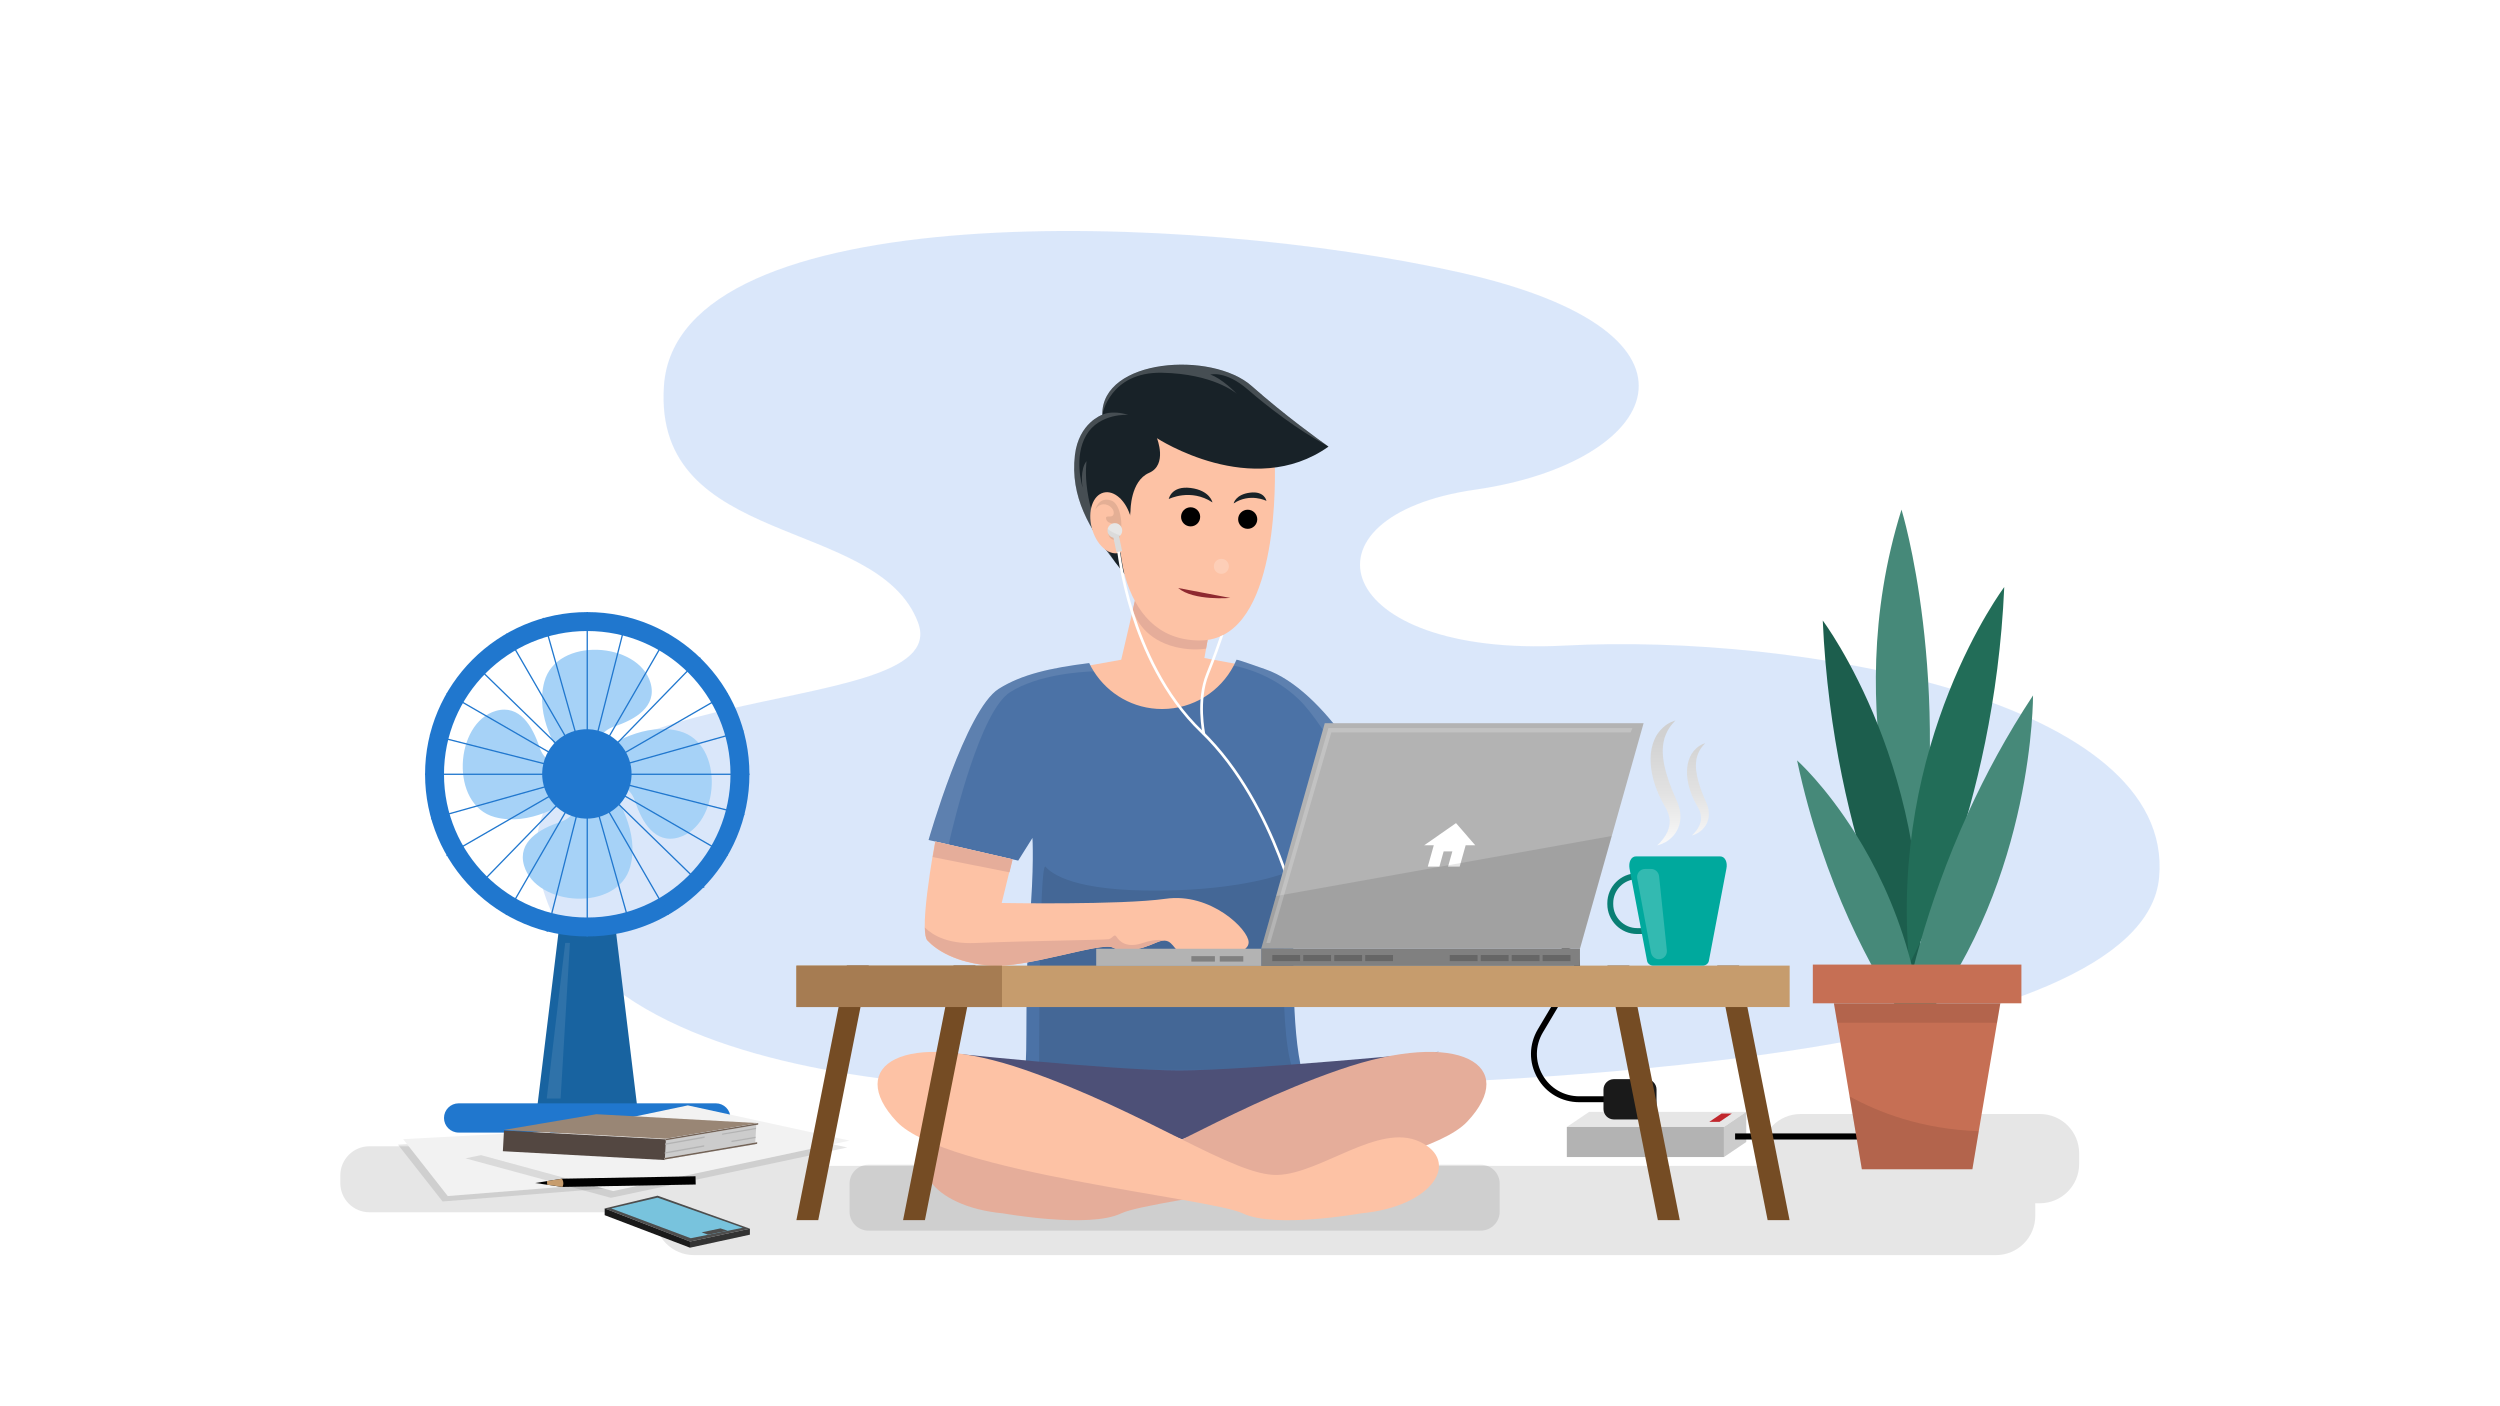 <?xml version="1.0" encoding="utf-8"?>
<!-- Generator: Adobe Illustrator 25.4.3, SVG Export Plug-In . SVG Version: 6.00 Build 0)  -->
<svg version="1.1" id="Layer_1" xmlns="http://www.w3.org/2000/svg" xmlns:xlink="http://www.w3.org/1999/xlink" x="0px" y="0px"
	 viewBox="0 0 2666.7 1500" style="enable-background:new 0 0 2666.7 1500;" xml:space="preserve">
<style type="text/css">
	.st0{opacity:0.5;fill:#B7D1F7;}
	.st1{fill:#E6E6E6;}
	.st2{fill:#B3B3B3;}
	.st3{fill:#CCCCCC;}
	.st4{fill:#1A1A1A;}
	.st5{fill:#C1272D;}
	.st6{opacity:0.1;}
	.st7{fill:#FDC2A5;}
	.st8{fill:#4B72A6;}
	.st9{filter:url(#Adobe_OpacityMaskFilter);}
	.st10{filter:url(#Adobe_OpacityMaskFilter_00000074414635881788795220000000806977234269689232_);}
	.st11{mask:url(#SVGID_1_);fill:url(#SVGID_00000176030535843943816530000007945037887000763576_);}
	.st12{opacity:0.1;fill:url(#SVGID_00000080901505884760989290000017264720052150283917_);}
	.st13{fill:#E5AD9A;}
	.st14{fill:#4D5077;}
	.st15{fill:#754C24;}
	.st16{fill:#182228;}
	.st17{fill:#8E2930;}
	.st18{opacity:0.2;fill:#FFFFFF;}
	.st19{fill:#C69C6D;}
	.st20{opacity:0.1;fill:#FFFFFF;}
	.st21{fill:#FFFFFF;}
	.st22{fill:#097F74;}
	.st23{fill:#00A99D;}
	.st24{filter:url(#Adobe_OpacityMaskFilter_00000044885551104202890640000010898961640800059303_);}
	.st25{filter:url(#Adobe_OpacityMaskFilter_00000034784080634499139150000000199416041731063222_);}
	
		.st26{mask:url(#SVGID_00000164508514055353986910000015205179084085452933_);fill:url(#SVGID_00000061453011482141981100000011454896546376010645_);}
	.st27{fill:url(#SVGID_00000044896340399186734080000011839592633352272555_);}
	.st28{filter:url(#Adobe_OpacityMaskFilter_00000152224883796308480210000016694579949115659154_);}
	.st29{filter:url(#Adobe_OpacityMaskFilter_00000165198052738919613910000014574117938471990171_);}
	
		.st30{mask:url(#SVGID_00000116227697172073253240000013808250109856403590_);fill:url(#SVGID_00000002362685396985387410000001454300974263612814_);}
	.st31{fill:url(#SVGID_00000120537971335259500370000000437264993739563184_);}
	.st32{fill:#468979;}
	.st33{fill:#1C5E4D;}
	.st34{fill:#226D58;}
	.st35{fill:#C66F54;}
	.st36{fill:#EFC7B0;}
	.st37{fill:#808080;}
	.st38{fill:#666666;}
	.st39{opacity:5.000000e-02;}
	.st40{fill:#1863A0;}
	.st41{fill:#2077CE;}
	.st42{fill:#A6D2F7;}
	.st43{fill:#F2F2F2;}
	.st44{fill:#A67C52;}
	.st45{fill:#534741;}
	.st46{fill:#998675;}
	.st47{fill:#736357;}
	.st48{fill:#4D4D4D;}
	.st49{fill:#333333;}
	.st50{fill:#78C3DD;}
</style>
<g>
	<path class="st0" d="M1259.1,1159.3c0,0-589.2,48.4-676.9-201.6s439.8-180.2,397-293.8c-42.9-113.6-282.8-78.6-271-252.3
		c13.8-203.9,559.4-186,849-121s211.8,203.7,16.4,231.7c-195.4,28-153.7,179.5,95.9,166.3c249.6-13.2,650.6,58.2,633.6,247.2
		S1632.8,1163.4,1259.1,1159.3z"/>
	<g>
		<g>
			<path d="M1718.8,1175.7h-34.2c-18.7,0-35.5-9.7-44.7-26c-9.3-16.3-9.1-35.6,0.5-51.8l36.8-61.9c2.5-4.2,2.5-9.1,0.1-13.3
				c-2.4-4.2-6.7-6.7-11.5-6.7v-6.3c7.1,0,13.5,3.7,17,9.9s3.5,13.5-0.2,19.7l-36.8,61.9c-8.4,14.1-8.6,31.1-0.4,45.4
				c8.1,14.3,22.8,22.8,39.3,22.8h34.2V1175.7z"/>
		</g>
		<g>
			<g>
				<polygon class="st1" points="1838.9,1202.1 1671.3,1202.1 1695.1,1186 1862.7,1186 				"/>
				<rect x="1671.3" y="1202.1" class="st2" width="167.6" height="32.1"/>
				<polygon class="st3" points="1838.9,1202.1 1862.7,1186 1862.7,1218.1 1838.9,1234.2 				"/>
				<path class="st4" d="M1755.9,1151.1h-34.4c-6.1,0-11.1,5-11.1,11.1v20.8c0,6.1,5,11.1,11.1,11.1h34.4c6.1,0,11.1-5,11.1-11.1
					v-20.8C1767,1156.1,1762.1,1151.1,1755.9,1151.1z"/>
			</g>
			<polygon class="st5" points="1834.2,1196.7 1847.3,1187.8 1836.3,1187.8 1823.2,1196.7 			"/>
		</g>
		<rect x="1850.8" y="1209" width="138.5" height="6.5"/>
	</g>
	<path class="st6" d="M2175.9,1188.3h-255.3c-23.2,0-42,18.8-42,42v11.1c0,0.7,0,1.4,0.1,2.2H884.1c-4.2-12.2-15.7-20.9-29.3-20.9
		H394.1c-17.2,0-31.1,13.9-31.1,31.1v8.2c0,17.2,13.9,31.1,31.1,31.1h304.2v3.7c0,23.2,18.8,42,42,42h1388.7c23.2,0,42-18.8,42-42
		v-11.1c0-0.7,0-1.4-0.1-2.2h4.9c23.2,0,42-18.8,42-42v-11.1C2217.9,1207.1,2199.1,1188.3,2175.9,1188.3z"/>
	<path class="st7" d="M1246.5,762c-79.3-4.6-93-50.6-93-50.6l42.5-7.7l12.4-53.2l2.6-11.3l81.5,19.4l-6,33.3l-1.8,10l36.5,6.8
		C1321.2,708.7,1325.8,766.6,1246.5,762z"/>
	<path class="st8" d="M1481.6,877.3l-12.7,4.1l-75.5,24.6c0,0-15.1,23.4-14.2,57.9c1.1,45.5-2.5,132.6,10.1,181
		c4.8,18.3-47.8,41.9-47.8,41.9s-94.4,30-229.7-18.2c0,0-21.5-16.2-18.5-27.5c3.1-11.3-0.4-96.7,4.8-156.2
		c5.2-59.5,3.2-91.1,3.2-91.1l-15.2,24.2l-26.2-6l-48.2-11.1l-21.2-4.9c0,0,39.6-138.9,74.8-161.2c24.7-15.6,55.7-22.4,96.5-27.5
		c1.4,3,3.1,6,4.9,8.8c15.3,24.2,42.2,40.2,72.9,40.2c33.2,0,62-18.8,76.4-46.3c1.1-2.1,2.1-4.2,3-6.3c2.6,0.1,28.2,9.4,30.7,10.2
		C1413.7,735.8,1473.4,841.4,1481.6,877.3z"/>
	<defs>
		<filter id="Adobe_OpacityMaskFilter" filterUnits="userSpaceOnUse" x="1108.4" y="924.2" width="270.8" height="216.9">
			<feFlood  style="flood-color:white;flood-opacity:1" result="back"/>
			<feBlend  in="SourceGraphic" in2="back" mode="normal"/>
		</filter>
	</defs>
	<mask maskUnits="userSpaceOnUse" x="1108.4" y="924.2" width="270.8" height="216.9" id="SVGID_1_">
		<g class="st9">
			<defs>
				
					<filter id="Adobe_OpacityMaskFilter_00000045620599897686343500000012533703270261762484_" filterUnits="userSpaceOnUse" x="1108.4" y="924.2" width="270.8" height="216.9">
					<feFlood  style="flood-color:white;flood-opacity:1" result="back"/>
					<feBlend  in="SourceGraphic" in2="back" mode="normal"/>
				</filter>
			</defs>
			<mask maskUnits="userSpaceOnUse" x="1108.4" y="924.2" width="270.8" height="216.9" id="SVGID_1_">
				<g style="filter:url(#Adobe_OpacityMaskFilter_00000045620599897686343500000012533703270261762484_);">
				</g>
			</mask>
			
				<linearGradient id="SVGID_00000088854675054131292380000006132879279089409208_" gradientUnits="userSpaceOnUse" x1="1243.808" y1="918.872" x2="1243.808" y2="1150.07">
				<stop  offset="0" style="stop-color:#000000"/>
				<stop  offset="0.114" style="stop-color:#161616"/>
				<stop  offset="0.351" style="stop-color:#4E4E4E"/>
				<stop  offset="0.688" style="stop-color:#A7A7A7"/>
				<stop  offset="1" style="stop-color:#FFFFFF"/>
			</linearGradient>
			<path style="mask:url(#SVGID_1_);fill:url(#SVGID_00000088854675054131292380000006132879279089409208_);" d="M1108.4,1141.2
				c0,0,0-224.3,6.8-216.7c6.8,7.6,30.3,26.3,122.1,25.5s135.2-19.4,135.2-19.4s-11.1,164.1,6.6,210.6H1108.4z"/>
		</g>
	</mask>
	
		<linearGradient id="SVGID_00000160186142924353617100000009662823109833139095_" gradientUnits="userSpaceOnUse" x1="1243.808" y1="918.872" x2="1243.808" y2="1150.07">
		<stop  offset="0" style="stop-color:#000000"/>
		<stop  offset="1" style="stop-color:#000000"/>
	</linearGradient>
	<path style="opacity:0.1;fill:url(#SVGID_00000160186142924353617100000009662823109833139095_);" d="M1108.4,1141.2
		c0,0,0-224.3,6.8-216.7c6.8,7.6,30.3,26.3,122.1,25.5s135.2-19.4,135.2-19.4s-11.1,164.1,6.6,210.6H1108.4z"/>
	<path class="st6" d="M1579.5,1312.7H926.4c-11.2,0-20.2-9.1-20.2-20.2v-29.9c0-11.2,9.1-20.2,20.2-20.2h653.1
		c11.2,0,20.2,9.1,20.2,20.2v29.9C1599.7,1303.6,1590.6,1312.7,1579.5,1312.7z"/>
	<path class="st13" d="M1292.5,658.6l-6,33.3c-9.3,1.4-20.3,1.2-32.8-1.8c-31.4-7.8-42-29-45.4-39.5l2.6-11.3L1292.5,658.6z"/>
	<path class="st14" d="M1001.9,1122c0,0,182.4,19.8,256.2,19.8c73.8,0,276.8-19.9,276.8-19.9l-274.1,93.4L1001.9,1122z"/>
	<path class="st13" d="M1070.1,1294.3c0,0,91.6,16.4,125.8,0c34.2-16.4,317.9-43.5,369.1-97.8c56-59.4-6.8-100.4-136.7-55.3
		c-129.9,45.1-222.8,113.5-269.3,112.1c-46.5-1.4-108-56-151.7-35.5S992.2,1287,1070.1,1294.3z"/>
	<polygon class="st15" points="1908.9,1301.5 1885.5,1301.5 1835.9,1051 1831.7,1030 1855.1,1030 1859.3,1051 	"/>
	<polygon class="st15" points="1791.8,1301.5 1768.4,1301.5 1718.7,1051 1714.6,1030 1738,1030 1742.1,1051 	"/>
	<path class="st7" d="M1451.5,1294.3c0,0-91.6,16.4-125.8,0c-34.2-16.4-317.9-43.5-369.1-97.8c-56-59.4,6.8-100.4,136.7-55.3
		c129.9,45.1,222.8,113.5,269.3,112.1c46.5-1.4,108-56,151.7-35.5C1558.2,1238.2,1529.5,1287,1451.5,1294.3z"/>
	<path class="st7" d="M1331.9,1005.1c0,13.7-33.5,17.8-58.1,17.1c-18.1-0.5-19.9-14.3-27.8-18c0,0-0.1,0-0.1,0c0,0-0.1-0.1-0.3-0.1
		c-0.2-0.1-0.3-0.1-0.4-0.2c-0.3-0.1-0.6-0.2-1.1-0.3c-2.6-0.6-5.7-0.3-10.1,1.6c-20.5,8.9-34.9,11.6-47.2,5.5
		c-12.3-6.1-93.6,22.6-130.6,19.4c-36.9-3.2-57.4-16.6-67-26.9c-1.8-1.9-2.6-6.9-2.8-13.7c-0.4-19.7,4.8-54.5,8.2-75.2
		c1.7-9.9,2.9-16.6,2.9-16.6l82.4,19l-3.4,13.9l-8,32.6c0,0,127.1,2.3,174.9-4.5C1291.5,951.8,1331.9,991.5,1331.9,1005.1z"/>
	<path class="st7" d="M1304.9,677.3c-1.2,0.6-2.4,1.2-3.6,1.7c-6.7,2.8-14.1,4.3-22.4,4.2c-91.1-1.3-89-124.5-87-157.3
		c2-32.8,19.5-89.7,83.7-85.7c64.2,4,83.7,40.1,84,48.2C1359.6,488.4,1367.9,644.7,1304.9,677.3z"/>
	<path class="st16" d="M1234.1,467.4c0,0,11.5,28.4-8.4,37c-20,8.6-19.8,40.5-19.8,40.5l-0.5,5.3l-10.8-18.7
		c-5.7,38.3,4.7,80.6,4.7,80.6c-3.5-4.4-7-8.7-10.3-13.1c0,0,0,0,0-0.1c-26.5-34.2-47.7-68.8-42.4-113.5c4.1-34.4,29.2-43,29.2-43
		c-0.8-60.2,117-68.2,159.3-30.7c35.9,31.8,72.7,58.1,80.5,63.6c1,0.7,1.5,1.1,1.5,1.1C1335.7,534.1,1234.1,467.4,1234.1,467.4z"/>
	<circle cx="1270" cy="551.3" r="10.2"/>
	<circle cx="1330.9" cy="553.9" r="10.2"/>
	<path class="st16" d="M1246.7,532.3c0,0,23.3-11.8,46.6,3.6c0,0-2.6-12.8-23.3-15.4C1249.2,517.9,1246.7,532.3,1246.7,532.3z"/>
	<path class="st16" d="M1350.9,534.3c0,0-17.5-8.9-35,2.7c0,0,1.9-9.6,17.5-11.5C1349,523.5,1350.9,534.3,1350.9,534.3z"/>
	<path class="st17" d="M1256.7,627.2l55.7,10.6C1312.4,637.8,1273.1,641.2,1256.7,627.2z"/>
	<circle class="st18" cx="1302.8" cy="604.1" r="8"/>
	<path class="st13" d="M1080.2,916.6l-3.4,13.9c-17.9-3.6-55.7-11.1-81.9-16.3c1.7-9.9,2.9-16.6,2.9-16.6L1080.2,916.6z"/>
	<rect x="849.5" y="1030" class="st19" width="1059.5" height="44.2"/>
	<path class="st20" d="M1166.8,716.1c-14.9,0.5-60,3.6-89.3,22.2c-31.6,20-59.7,136.5-65.6,162.5l-21.2-4.9
		c0,0,39.6-138.9,74.8-161.2c24.7-15.6,55.7-22.4,96.5-27.5C1163.3,710.4,1165,713.3,1166.8,716.1z"/>
	<path class="st20" d="M1481.6,877.3l-12.7,4.1c-9.3-18.9-53.4-106.6-83.5-135.4c-26.4-25.4-57.3-33.6-69.5-36
		c1.1-2.1,2.1-4.2,3-6.3c2.6,0.1,28.2,9.4,30.7,10.2C1413.7,735.8,1473.4,841.4,1481.6,877.3z"/>
	<path class="st18" d="M1291,399.6c12.2,3.9,27.3,19.4,28.2,20.4c-1.2-1-25.1-21.3-79.7-22.4c-56-1.1-63.7,44.9-63.7,44.9
		c-0.8-60.2,117-68.2,159.3-30.7c35.9,31.8,72.7,58.1,80.5,63.6c-31-16.5-64.1-42.1-84.6-59.9C1306.9,394.7,1291,399.6,1291,399.6z"
		/>
	<path class="st18" d="M1154.8,520.1c-0.2-1.1-3.1-19.3,4.2-28.2c0,0-7.8,48.3,30,107.1c-26.5-34.2-47.7-68.8-42.4-113.5
		c4.1-34.4,29.2-43,29.2-43s8.9-5.5,27.7,0c0,0-30.8-2.2-44.8,21.7C1145,487.5,1154.4,518.7,1154.8,520.1z"/>
	
		<ellipse transform="matrix(0.969 -0.248 0.248 0.969 -101.228 311.313)" class="st7" cx="1185.1" cy="557.5" rx="21.5" ry="33.2"/>
	<path class="st6" d="M1168.3,543.7c0,0,3.2-14.2,16.8-9.9c13.5,4.3,13.4,41,6.2,42.1c-7.2,1.1-12.2-6.2-6.2-13c6-6.8-3.3-2.7-5.1-9
		c-1.8-6.3,7.7,0.6,8-6.7S1174.9,532.4,1168.3,543.7z"/>
	<g>
		<g>
			<path class="st21" d="M1385.9,987.6c-0.1-0.3-6.5-32.8-22.7-74.4c-14.9-38.3-41.4-92.2-82.8-132c-40.1-38.5-62.2-90-73.7-126.4
				c-12.4-39.4-15.4-70.2-15.4-70.5l2.9-0.3c0,0.3,3,30.8,15.3,70c11.4,36.1,33.2,87.1,72.9,125.2c41.8,40.1,68.5,94.5,83.5,133.1
				c16.3,41.7,22.8,74.5,22.8,74.8L1385.9,987.6z"/>
		</g>
		<g>
			<path class="st21" d="M1289.3,719.7c-11.1,27.5-3.8,62.6-3.7,62.9l-2.8,0.6c-0.3-1.5-7.6-36.3,3.9-64.6
				c6.5-16.1,11.6-30.5,14.7-39.7c1.2-0.5,2.4-1.1,3.6-1.7C1301.9,686.3,1296.5,701.9,1289.3,719.7z"/>
		</g>
	</g>
	<g>
		<g>
			<g>
				<path class="st22" d="M1754.1,996.3h-7.8c-17.5,0-31.8-14.3-31.8-31.8v-1.2c0-17.5,14.3-31.8,31.8-31.8v6.3
					c-14.1,0-25.5,11.5-25.5,25.5v1.2c0,14.1,11.5,25.5,25.5,25.5h7.8V996.3z"/>
			</g>
			<path class="st23" d="M1834.9,913.5H1745c-5.1,0-8.1,6.1-6.8,13.2l18.7,98.3c0.5,2.8,3.4,5,6.4,5h53.1c3,0,5.9-2.2,6.4-5
				l18.7-98.3C1843,919.6,1840,913.5,1834.9,913.5z"/>
		</g>
		<defs>
			
				<filter id="Adobe_OpacityMaskFilter_00000000220194105707109750000010739420606233451423_" filterUnits="userSpaceOnUse" x="1760.6" y="768.5" width="31.7" height="133.3">
				<feFlood  style="flood-color:white;flood-opacity:1" result="back"/>
				<feBlend  in="SourceGraphic" in2="back" mode="normal"/>
			</filter>
		</defs>
		
			<mask maskUnits="userSpaceOnUse" x="1760.6" y="768.5" width="31.7" height="133.3" id="SVGID_00000065757741237488765610000000360990825543606192_">
			<g style="filter:url(#Adobe_OpacityMaskFilter_00000000220194105707109750000010739420606233451423_);">
				<defs>
					
						<filter id="Adobe_OpacityMaskFilter_00000152973335931285293500000004519480713145894528_" filterUnits="userSpaceOnUse" x="1760.6" y="768.5" width="31.7" height="133.3">
						<feFlood  style="flood-color:white;flood-opacity:1" result="back"/>
						<feBlend  in="SourceGraphic" in2="back" mode="normal"/>
					</filter>
				</defs>
				
					<mask maskUnits="userSpaceOnUse" x="1760.6" y="768.5" width="31.7" height="133.3" id="SVGID_00000065757741237488765610000000360990825543606192_">
					<g style="filter:url(#Adobe_OpacityMaskFilter_00000152973335931285293500000004519480713145894528_);">
					</g>
				</mask>
				
					<linearGradient id="SVGID_00000074413798332901061340000006728745745862260652_" gradientUnits="userSpaceOnUse" x1="1776.483" y1="746.381" x2="1776.483" y2="913.101">
					<stop  offset="0" style="stop-color:#FFFFFF"/>
					<stop  offset="9.495375e-02" style="stop-color:#F9F9F9"/>
					<stop  offset="0.219" style="stop-color:#E9E9E9"/>
					<stop  offset="0.36" style="stop-color:#CECECE"/>
					<stop  offset="0.513" style="stop-color:#A8A8A8"/>
					<stop  offset="0.676" style="stop-color:#777777"/>
					<stop  offset="0.845" style="stop-color:#3D3D3D"/>
					<stop  offset="1" style="stop-color:#000000"/>
				</linearGradient>
				
					<path style="mask:url(#SVGID_00000065757741237488765610000000360990825543606192_);fill:url(#SVGID_00000074413798332901061340000006728745745862260652_);" d="
					M1767.7,901.8c4.7-4.4,8.5-9.3,10.9-14.5c2.3-5.2,3-10.4,2-15.4c-0.5-2.5-1.3-4.9-2.4-7.4c-0.6-1.2-1.2-2.4-1.9-3.6l-1.1-1.9
					l-1.2-2.1c-1.6-2.9-3-5.8-4.4-8.8c-1.3-3-2.6-6.1-3.7-9.2c-2.2-6.3-3.8-12.8-4.7-19.6c-0.8-6.7-0.9-13.8,0.5-20.7
					c1.4-6.9,4.2-13.7,8.8-19c2.3-2.7,4.8-5,7.6-6.9c2.8-1.9,5.9-3.2,9-4.2c-2.2,2.4-4.3,4.8-6,7.2c-1.7,2.5-3.1,5.1-4.2,7.8
					c-2.3,5.3-3.1,10.9-3.3,16.5c-0.1,11.3,2.8,22.7,6.7,33.9c2,5.6,4.2,11.2,6.7,16.7l1.9,4.4c0.8,1.6,1.3,3.4,1.9,5.1
					c1.1,3.5,1.7,7.2,1.7,11c0,3.8-0.6,7.6-2,11.1c-1.3,3.5-3.3,6.6-5.6,9.3c-2.4,2.6-5,4.8-7.9,6.6
					C1773.9,899.7,1770.8,901,1767.7,901.8z"/>
			</g>
		</mask>
		
			<linearGradient id="SVGID_00000075843043307906328330000008497410621615088532_" gradientUnits="userSpaceOnUse" x1="1776.483" y1="746.381" x2="1776.483" y2="913.101">
			<stop  offset="0" style="stop-color:#CCCCCC"/>
			<stop  offset="0.258" style="stop-color:#D2D2D2"/>
			<stop  offset="0.596" style="stop-color:#E2E2E2"/>
			<stop  offset="0.978" style="stop-color:#FDFDFD"/>
			<stop  offset="1" style="stop-color:#FFFFFF"/>
		</linearGradient>
		<path style="fill:url(#SVGID_00000075843043307906328330000008497410621615088532_);" d="M1767.7,901.8c4.7-4.4,8.5-9.3,10.9-14.5
			c2.3-5.2,3-10.4,2-15.4c-0.5-2.5-1.3-4.9-2.4-7.4c-0.6-1.2-1.2-2.4-1.9-3.6l-1.1-1.9l-1.2-2.1c-1.6-2.9-3-5.8-4.4-8.8
			c-1.3-3-2.6-6.1-3.7-9.2c-2.2-6.3-3.8-12.8-4.7-19.6c-0.8-6.7-0.9-13.8,0.5-20.7c1.4-6.9,4.2-13.7,8.8-19c2.3-2.7,4.8-5,7.6-6.9
			c2.8-1.9,5.9-3.2,9-4.2c-2.2,2.4-4.3,4.8-6,7.2c-1.7,2.5-3.1,5.1-4.2,7.8c-2.3,5.3-3.1,10.9-3.3,16.5c-0.1,11.3,2.8,22.7,6.7,33.9
			c2,5.6,4.2,11.2,6.7,16.7l1.9,4.4c0.8,1.6,1.3,3.4,1.9,5.1c1.1,3.5,1.7,7.2,1.7,11c0,3.8-0.6,7.6-2,11.1c-1.3,3.5-3.3,6.6-5.6,9.3
			c-2.4,2.6-5,4.8-7.9,6.6C1773.9,899.7,1770.8,901,1767.7,901.8z"/>
		<defs>
			
				<filter id="Adobe_OpacityMaskFilter_00000036233630120083377060000010218109725221660336_" filterUnits="userSpaceOnUse" x="1799.5" y="792.6" width="23.4" height="98.6">
				<feFlood  style="flood-color:white;flood-opacity:1" result="back"/>
				<feBlend  in="SourceGraphic" in2="back" mode="normal"/>
			</filter>
		</defs>
		
			<mask maskUnits="userSpaceOnUse" x="1799.5" y="792.6" width="23.4" height="98.6" id="SVGID_00000150099023208690827020000016792730930502316445_">
			<g style="filter:url(#Adobe_OpacityMaskFilter_00000036233630120083377060000010218109725221660336_);">
				<defs>
					
						<filter id="Adobe_OpacityMaskFilter_00000083077250425617967000000013163477942792036258_" filterUnits="userSpaceOnUse" x="1799.5" y="792.6" width="23.4" height="98.6">
						<feFlood  style="flood-color:white;flood-opacity:1" result="back"/>
						<feBlend  in="SourceGraphic" in2="back" mode="normal"/>
					</filter>
				</defs>
				
					<mask maskUnits="userSpaceOnUse" x="1799.5" y="792.6" width="23.4" height="98.6" id="SVGID_00000150099023208690827020000016792730930502316445_">
					<g style="filter:url(#Adobe_OpacityMaskFilter_00000083077250425617967000000013163477942792036258_);">
					</g>
				</mask>
				
					<linearGradient id="SVGID_00000143607178258109109510000006593020362646151051_" gradientUnits="userSpaceOnUse" x1="1811.225" y1="746.381" x2="1811.225" y2="913.101">
					<stop  offset="0" style="stop-color:#FFFFFF"/>
					<stop  offset="9.495375e-02" style="stop-color:#F9F9F9"/>
					<stop  offset="0.219" style="stop-color:#E9E9E9"/>
					<stop  offset="0.36" style="stop-color:#CECECE"/>
					<stop  offset="0.513" style="stop-color:#A8A8A8"/>
					<stop  offset="0.676" style="stop-color:#777777"/>
					<stop  offset="0.845" style="stop-color:#3D3D3D"/>
					<stop  offset="1" style="stop-color:#000000"/>
				</linearGradient>
				
					<path style="mask:url(#SVGID_00000150099023208690827020000016792730930502316445_);fill:url(#SVGID_00000143607178258109109510000006593020362646151051_);" d="
					M1804.7,891.2c3.5-3.3,6.3-6.9,8-10.7c1.7-3.8,2.2-7.7,1.5-11.4c-0.3-1.8-1-3.7-1.7-5.4c-0.4-0.9-0.9-1.8-1.4-2.6l-0.8-1.4
					l-0.9-1.6c-1.2-2.1-2.2-4.3-3.3-6.5c-1-2.2-1.9-4.5-2.7-6.8c-1.6-4.6-2.8-9.5-3.5-14.5c-0.6-5-0.6-10.2,0.4-15.3
					c1-5.1,3.1-10.1,6.5-14.1c1.7-2,3.6-3.7,5.6-5.1c2.1-1.4,4.3-2.4,6.6-3.1c-1.7,1.8-3.2,3.5-4.5,5.3c-1.3,1.9-2.3,3.8-3.1,5.7
					c-1.7,3.9-2.3,8-2.4,12.2c-0.1,8.3,2.1,16.8,4.9,25c1.5,4.1,3.1,8.3,4.9,12.3l1.4,3.2c0.6,1.2,1,2.5,1.4,3.8
					c0.8,2.6,1.2,5.4,1.2,8.2c0,2.8-0.5,5.6-1.5,8.2c-1,2.6-2.4,4.9-4.2,6.9c-1.7,2-3.7,3.6-5.8,4.9
					C1809.3,889.6,1807.1,890.6,1804.7,891.2z"/>
			</g>
		</mask>
		
			<linearGradient id="SVGID_00000096053658719131862430000017410593689542860672_" gradientUnits="userSpaceOnUse" x1="1811.225" y1="746.381" x2="1811.225" y2="913.101">
			<stop  offset="0" style="stop-color:#CCCCCC"/>
			<stop  offset="0.258" style="stop-color:#D2D2D2"/>
			<stop  offset="0.596" style="stop-color:#E2E2E2"/>
			<stop  offset="0.978" style="stop-color:#FDFDFD"/>
			<stop  offset="1" style="stop-color:#FFFFFF"/>
		</linearGradient>
		<path style="fill:url(#SVGID_00000096053658719131862430000017410593689542860672_);" d="M1804.7,891.2c3.5-3.3,6.3-6.9,8-10.7
			c1.7-3.8,2.2-7.7,1.5-11.4c-0.3-1.8-1-3.7-1.7-5.4c-0.4-0.9-0.9-1.8-1.4-2.6l-0.8-1.4l-0.9-1.6c-1.2-2.1-2.2-4.3-3.3-6.5
			c-1-2.2-1.9-4.5-2.7-6.8c-1.6-4.6-2.8-9.5-3.5-14.5c-0.6-5-0.6-10.2,0.4-15.3c1-5.1,3.1-10.1,6.5-14.1c1.7-2,3.6-3.7,5.6-5.1
			c2.1-1.4,4.3-2.4,6.6-3.1c-1.7,1.8-3.2,3.5-4.5,5.3c-1.3,1.9-2.3,3.8-3.1,5.7c-1.7,3.9-2.3,8-2.4,12.2c-0.1,8.3,2.1,16.8,4.9,25
			c1.5,4.1,3.1,8.3,4.9,12.3l1.4,3.2c0.6,1.2,1,2.5,1.4,3.8c0.8,2.6,1.2,5.4,1.2,8.2c0,2.8-0.5,5.6-1.5,8.2c-1,2.6-2.4,4.9-4.2,6.9
			c-1.7,2-3.7,3.6-5.8,4.9C1809.3,889.6,1807.1,890.6,1804.7,891.2z"/>
		<path class="st18" d="M1746.4,937l14.7,79.2c0.8,4,4.3,7,8.4,7l0,0c5.1,0,9-4.4,8.5-9.4l-8.3-79.2c-0.5-4.3-4.1-7.7-8.5-7.7h-6.5
			C1749.4,926.9,1745.4,931.8,1746.4,937z"/>
	</g>
	<g>
		<g>
			<path class="st32" d="M2044.6,963.3c39.2-239.4-16.3-419.7-16.3-419.7C1958.3,767,2044.6,963.3,2044.6,963.3z"/>
			<path class="st33" d="M1944.3,661.9c10.8,243.7,101.3,401.9,101.3,401.9C2067.9,826.2,1944.3,661.9,1944.3,661.9z"/>
			<path class="st34" d="M2137.9,626.2c-10.8,243.7-101.3,401.9-101.3,401.9C2014.3,790.5,2137.9,626.2,2137.9,626.2z"/>
			<path class="st32" d="M2050.6,1090.8c-2.9,3.7-5.8,7.5-8.9,11.2c-3.5-4.8-7.7-10.6-12.3-17.6c-30.8-45.9-84.1-139.7-112.5-273.3
				c0,0,30.2,26.8,62.2,78c20.6,32.8,41.9,75.5,56.6,127.5c0.8,2.9,1.6,5.9,2.4,8.9c0.8,3,1.6,6.1,2.3,9.2c2,8.4,3.9,16.9,5.5,25.7
				C2047.7,1070.2,2049.3,1080.3,2050.6,1090.8z"/>
			<path class="st32" d="M2050.6,1090.8c-2.9,3.7-5.8,7.5-8.9,11.2c-3.5-4.8-7.7-10.6-12.3-17.6c2-10.4,4.5-22.8,7.8-36.6
				c1-4.2,2.1-8.6,3.2-13.1c2.3-9.2,4.9-19,7.9-29.2c0-0.1,0-0.2,0.1-0.3c11.4-39.9,27.8-87.4,51-138.2
				c18.4-40.4,41.2-82.8,69.2-125.2C2168.5,741.7,2170.2,935.6,2050.6,1090.8z"/>
		</g>
		<polygon class="st35" points="2133.7,1070.2 2130.2,1090.9 2110.7,1206.6 2103.9,1247.2 1986,1247.2 1972.9,1169.5 1959.7,1090.9 
			1956.2,1070.2 		"/>
		<rect x="1933.7" y="1028.9" class="st35" width="222.5" height="41.3"/>
		<polygon class="st6" points="2133.7,1070.2 2130.2,1090.9 1959.7,1090.9 1956.2,1070.2 		"/>
		<path class="st6" d="M2110.7,1206.6l-6.8,40.6H1986l-13.1-77.7C2002.9,1186.1,2049.4,1204.6,2110.7,1206.6z"/>
	</g>
	<path class="st13" d="M1244.2,1003.5c-2.6-0.6-5.7-0.3-10.1,1.6c-20.5,8.9-34.9,11.6-47.2,5.5c-12.3-6.1-93.6,22.6-130.6,19.4
		c-36.9-3.2-57.4-16.6-67-26.9c-1.8-1.9-2.6-6.9-2.8-13.7c8.7,8.5,24.9,17.7,53.8,16.5c52.5-2.3,138.2-3.2,142.4-4.1
		c4.2-0.9,5.8-6.6,8.4-2.4c2.7,4.2,10.1,12.6,28,6.4C1232.6,1001.3,1240.8,1002.6,1244.2,1003.5z"/>
	<path class="st36" d="M1246.1,1004.2C1246,1004.2,1246,1004.2,1246.1,1004.2C1246,1004.2,1246,1004.2,1246.1,1004.2
		C1246,1004.2,1246,1004.2,1246.1,1004.2z"/>
	<g>
		<g>
			<polygon class="st2" points="1753.2,771.4 1413.1,771.4 1345.3,1012 1685.3,1012 			"/>
			<polygon class="st21" points="1565.9,892.8 1563.9,890.4 1553.1,878 1535.3,890.4 1531.9,892.8 1519.2,901.6 1529.4,901.6 
				1523,924.4 1535.4,924.4 1539.9,908.2 1549.2,908.2 1544.6,924.4 1557,924.4 1563.4,901.6 1573.6,901.6 			"/>
		</g>
		<polygon class="st6" points="1361.1,955.8 1345.3,1012 1685.3,1012 1719.2,891.7 		"/>
		<polygon class="st18" points="1741.3,776.6 1421.5,776.6 1417,776.6 1415.7,781.2 1415.7,781.2 1350.8,1005.8 1354.9,1005.8 
			1420.1,781.2 1739.3,781.2 		"/>
	</g>
	<g>
		<rect x="1345.3" y="1012" class="st37" width="340" height="18.3"/>
		<rect x="1169.3" y="1012" class="st2" width="176" height="18.3"/>
		<rect x="1301.1" y="1019.9" class="st37" width="25.1" height="5.8"/>
		<rect x="1270.8" y="1019.9" class="st37" width="25.1" height="5.8"/>
		<rect x="1357.1" y="1018.7" class="st38" width="29.7" height="6.5"/>
		<rect x="1390.1" y="1018.7" class="st38" width="29.7" height="6.5"/>
		<rect x="1423.2" y="1018.7" class="st38" width="29.7" height="6.5"/>
		<rect x="1456.2" y="1018.7" class="st38" width="29.7" height="6.5"/>
		<rect x="1546.4" y="1018.7" class="st38" width="29.7" height="6.5"/>
		<rect x="1579.5" y="1018.7" class="st38" width="29.7" height="6.5"/>
		<rect x="1612.5" y="1018.7" class="st38" width="29.7" height="6.5"/>
		<rect x="1645.5" y="1018.7" class="st38" width="29.7" height="6.5"/>
	</g>
	<g>
		<path class="st1" d="M1196.9,564.3c0.5,2.5-0.2,5-1.8,6.8c-0.4,0.5-0.9,0.9-1.4,1.3l3.2,15.4l-6,1.2l-3.2-15.4
			c-3-0.6-5.5-2.9-6.2-6.1c-0.2-1.2-0.2-2.3,0-3.4c0.7-2.9,3-5.3,6.1-5.9C1191.9,557.3,1196,560.1,1196.9,564.3z"/>
		<path class="st39" d="M1195.1,571.1c-0.4,0.5-0.9,0.9-1.4,1.3l3.2,15.4l-6,1.2l-3.2-15.4c-3-0.6-5.5-2.9-6.2-6.1
			c-0.2-1.2-0.2-2.3,0-3.4C1184.2,566.5,1188.4,569.1,1195.1,571.1z"/>
	</g>
	<g>
		<g>
			<polygon class="st40" points="680,1183 572.8,1183 597.5,980.2 655.4,980.2 			"/>
			<path class="st41" d="M763.6,1176.9H489.2c-8.6,0-15.6,7-15.6,15.6c0,8.6,7,15.6,15.6,15.6h274.3c8.6,0,15.6-7,15.6-15.6
				C779.2,1183.9,772.2,1176.9,763.6,1176.9z"/>
			<path class="st41" d="M626.4,652.9c-95.5,0-173,77.4-173,173s77.4,173,173,173s173-77.4,173-173S722,652.9,626.4,652.9z
				 M626.4,978.7c-84.4,0-152.8-68.4-152.8-152.8c0-84.4,68.4-152.8,152.8-152.8c84.4,0,152.8,68.4,152.8,152.8
				C779.2,910.3,710.8,978.7,626.4,978.7z"/>
			<path class="st42" d="M725,780c-36.6-9.9-74.2,13.5-90.4,25.5c-1-13.3,7.1-26.1,20.4-30.5c22-7.2,46.3-21.1,38.9-46.6
				c-12.9-44.1-100.2-49.6-113.3-1.1c-9.9,36.6,13.4,74.1,25.4,90.3c-13.3,1-26.1-7.1-30.5-20.4c-7.2-22-21.1-46.3-46.6-38.9
				c-44.1,12.9-49.6,100.2-1.1,113.3c36.7,9.9,74.3-13.5,90.5-25.6c1.1,13.3-7,26.3-20.4,30.7c-22,7.2-46.3,21.1-38.9,46.6
				c12.9,44.1,100.2,49.6,113.3,1.1c9.9-36.6-13.5-74.2-25.5-90.4c13.3-1,26.1,7.1,30.5,20.4c7.2,22,21.1,46.3,46.6,38.9
				C768.1,880.5,773.5,793.1,725,780z"/>
			<g>
				<g>
					<rect x="625.7" y="652.9" class="st41" width="1.4" height="173"/>
				</g>
				<g>
					
						<rect x="582.5" y="664.5" transform="matrix(0.866 -0.5 0.5 0.866 -297.357 392.196)" class="st41" width="1.4" height="173"/>
				</g>
				<g>
					
						<rect x="550.8" y="696.1" transform="matrix(0.5 -0.866 0.866 0.5 -402.026 868.938)" class="st41" width="1.4" height="173"/>
				</g>
				<g>
					<rect x="453.4" y="825.2" class="st41" width="173" height="1.4"/>
				</g>
				<g>
					
						<rect x="465" y="868.4" transform="matrix(0.866 -0.5 0.5 0.866 -360.883 392.594)" class="st41" width="173" height="1.4"/>
				</g>
				<g>
					
						<rect x="496.7" y="900.1" transform="matrix(0.5 -0.866 0.866 0.5 -488.511 955.608)" class="st41" width="173" height="1.4"/>
				</g>
				<g>
					<rect x="625.7" y="825.9" class="st41" width="1.4" height="173"/>
				</g>
				<g>
					<rect x="669" y="814.3" transform="matrix(0.866 -0.5 0.5 0.866 -360.677 455.517)" class="st41" width="1.4" height="173"/>
				</g>
				<g>
					
						<rect x="700.6" y="782.6" transform="matrix(0.5 -0.866 0.866 0.5 -402.025 1041.936)" class="st41" width="1.4" height="173"/>
				</g>
				<g>
					<rect x="626.4" y="825.2" class="st41" width="173" height="1.4"/>
				</g>
				<g>
					
						<rect x="614.8" y="781.9" transform="matrix(0.866 -0.5 0.5 0.866 -297.468 455.853)" class="st41" width="173" height="1.4"/>
				</g>
				<g>
					
						<rect x="583.2" y="750.3" transform="matrix(0.5 -0.866 0.866 0.5 -315.519 955.5)" class="st41" width="173" height="1.4"/>
				</g>
			</g>
			<g>
				<g>
					
						<rect x="602.2" y="656.2" transform="matrix(0.962 -0.272 0.272 0.962 -179.172 191.854)" class="st41" width="1.4" height="173"/>
				</g>
				<g>
					
						<rect x="563.7" y="679.1" transform="matrix(0.698 -0.717 0.717 0.698 -377.841 636.049)" class="st41" width="1.4" height="173"/>
				</g>
				<g>
					
						<rect x="541.9" y="718.1" transform="matrix(0.246 -0.969 0.969 0.246 -370.716 1132.815)" class="st41" width="1.4" height="173"/>
				</g>
				<g>
					
						<rect x="456.7" y="848.7" transform="matrix(0.963 -0.271 0.271 0.963 -210.104 179.262)" class="st41" width="173" height="1.4"/>
				</g>
				<g>
					
						<rect x="479.6" y="887.2" transform="matrix(0.697 -0.717 0.717 0.697 -465.051 674.54)" class="st41" width="173" height="1.4"/>
				</g>
				<g>
					
						<rect x="518.7" y="909" transform="matrix(0.246 -0.969 0.969 0.246 -425.466 1272.525)" class="st41" width="173" height="1.4"/>
				</g>
				<g>
					
						<rect x="649.2" y="822.6" transform="matrix(0.962 -0.272 0.272 0.962 -222.659 210.91)" class="st41" width="1.4" height="173"/>
				</g>
				<g>
					
						<rect x="687.7" y="799.7" transform="matrix(0.698 -0.717 0.717 0.698 -426.806 761.388)" class="st41" width="1.4" height="173"/>
				</g>
				<g>
					
						<rect x="709.6" y="760.6" transform="matrix(0.246 -0.969 0.969 0.246 -285.45 1327.428)" class="st41" width="1.4" height="173"/>
				</g>
				<g>
					
						<rect x="623.2" y="801.7" transform="matrix(0.963 -0.271 0.271 0.963 -191.126 222.715)" class="st41" width="173" height="1.4"/>
				</g>
				<g>
					
						<rect x="600.3" y="763.2" transform="matrix(0.697 -0.717 0.717 0.697 -339.673 723.552)" class="st41" width="173" height="1.4"/>
				</g>
				<g>
					
						<rect x="561.2" y="741.3" transform="matrix(0.246 -0.969 0.969 0.246 -230.909 1187.235)" class="st41" width="173" height="1.4"/>
				</g>
			</g>
			
				<ellipse transform="matrix(0.234 -0.972 0.972 0.234 -323.344 1241.133)" class="st41" cx="626.4" cy="825.9" rx="47.7" ry="47.7"/>
		</g>
		<polygon class="st20" points="602.9,1005.8 583.2,1171.8 598,1171.8 607.9,1005.8 		"/>
	</g>
	<polygon class="st6" points="424.5,1221 472.1,1281.6 653.9,1267.1 579.5,1212.7 	"/>
	<polygon class="st43" points="430,1215.1 477.6,1275.8 659.4,1261.2 585,1206.8 	"/>
	<polygon class="st6" points="496.5,1235.6 731.3,1186.3 903.8,1224 651.6,1277.7 	"/>
	<polygon class="st43" points="498.9,1228.3 733.7,1179.1 906.2,1216.7 653.9,1270.5 	"/>
	<polygon class="st15" points="926.7,1030 922.5,1051 872.8,1301.5 849.5,1301.5 899.1,1051 903.3,1030 	"/>
	<polygon class="st15" points="1040.5,1030 1036.3,1051 986.6,1301.5 963.3,1301.5 1012.9,1051 1017.1,1030 	"/>
	<rect x="849.5" y="1030" class="st44" width="219.3" height="44.2"/>
	<g>
		<polygon points="599.4,1257.3 741.9,1254.7 742.1,1263.5 599.9,1266.1 570.8,1261.9 		"/>
		<path class="st19" d="M599.4,1257.3c3,4.7,0.6,8.8,0.6,8.8l-16.4-2.4l-0.1-3.9L599.4,1257.3z"/>
	</g>
	<g>
		<polygon class="st3" points="806.8,1198.3 805.5,1220.6 708.7,1236.9 709.9,1214.8 		"/>
		
			<rect x="536.6" y="1210" transform="matrix(0.999 5.458247e-02 -5.458247e-02 0.999 67.579 -32.183)" class="st45" width="172.9" height="22.1"/>
		<polygon class="st46" points="709.9,1214.7 537.3,1205.3 636.2,1188.5 808.8,1198 		"/>
		<polygon class="st43" points="808.8,1198 808.7,1199.6 709.8,1216.4 709.9,1214.8 		"/>
		<polygon class="st43" points="708.8,1235.2 807.7,1218.4 807.6,1220.1 708.7,1236.9 		"/>
		<polygon class="st47" points="808.8,1198 808.7,1199.6 709.8,1216.4 709.9,1214.8 		"/>
		<polygon class="st47" points="807.7,1218.4 807.6,1220.1 708.7,1236.9 708.8,1235.2 		"/>
		<polygon class="st2" points="806.5,1203 770.3,1209.2 770.2,1210.5 806.4,1204.4 		"/>
		<polygon class="st2" points="806,1212.5 780.3,1216.9 780.2,1218.3 805.9,1213.9 		"/>
		<polygon class="st2" points="709.6,1219.7 751.7,1212.2 751.6,1213.7 709.5,1221.2 		"/>
		<polygon class="st2" points="709.1,1229.1 751.2,1221.6 751.1,1223.1 709,1230.6 		"/>
	</g>
	<g>
		<polygon class="st48" points="645,1289 736,1324.3 799.9,1310.6 701.4,1275.4 		"/>
		<polygon class="st49" points="799.9,1310.6 799.9,1317 736,1330.9 736,1324.3 		"/>
		<polygon class="st4" points="736,1330.9 645,1296.2 645,1289 736,1324.3 		"/>
		<polygon class="st50" points="652,1289 736.8,1320.8 792.3,1309.6 701.3,1277.5 		"/>
		<polygon class="st48" points="755.2,1317 748.4,1314.5 768.5,1310.3 776.2,1312.8 		"/>
	</g>
</g>
</svg>
